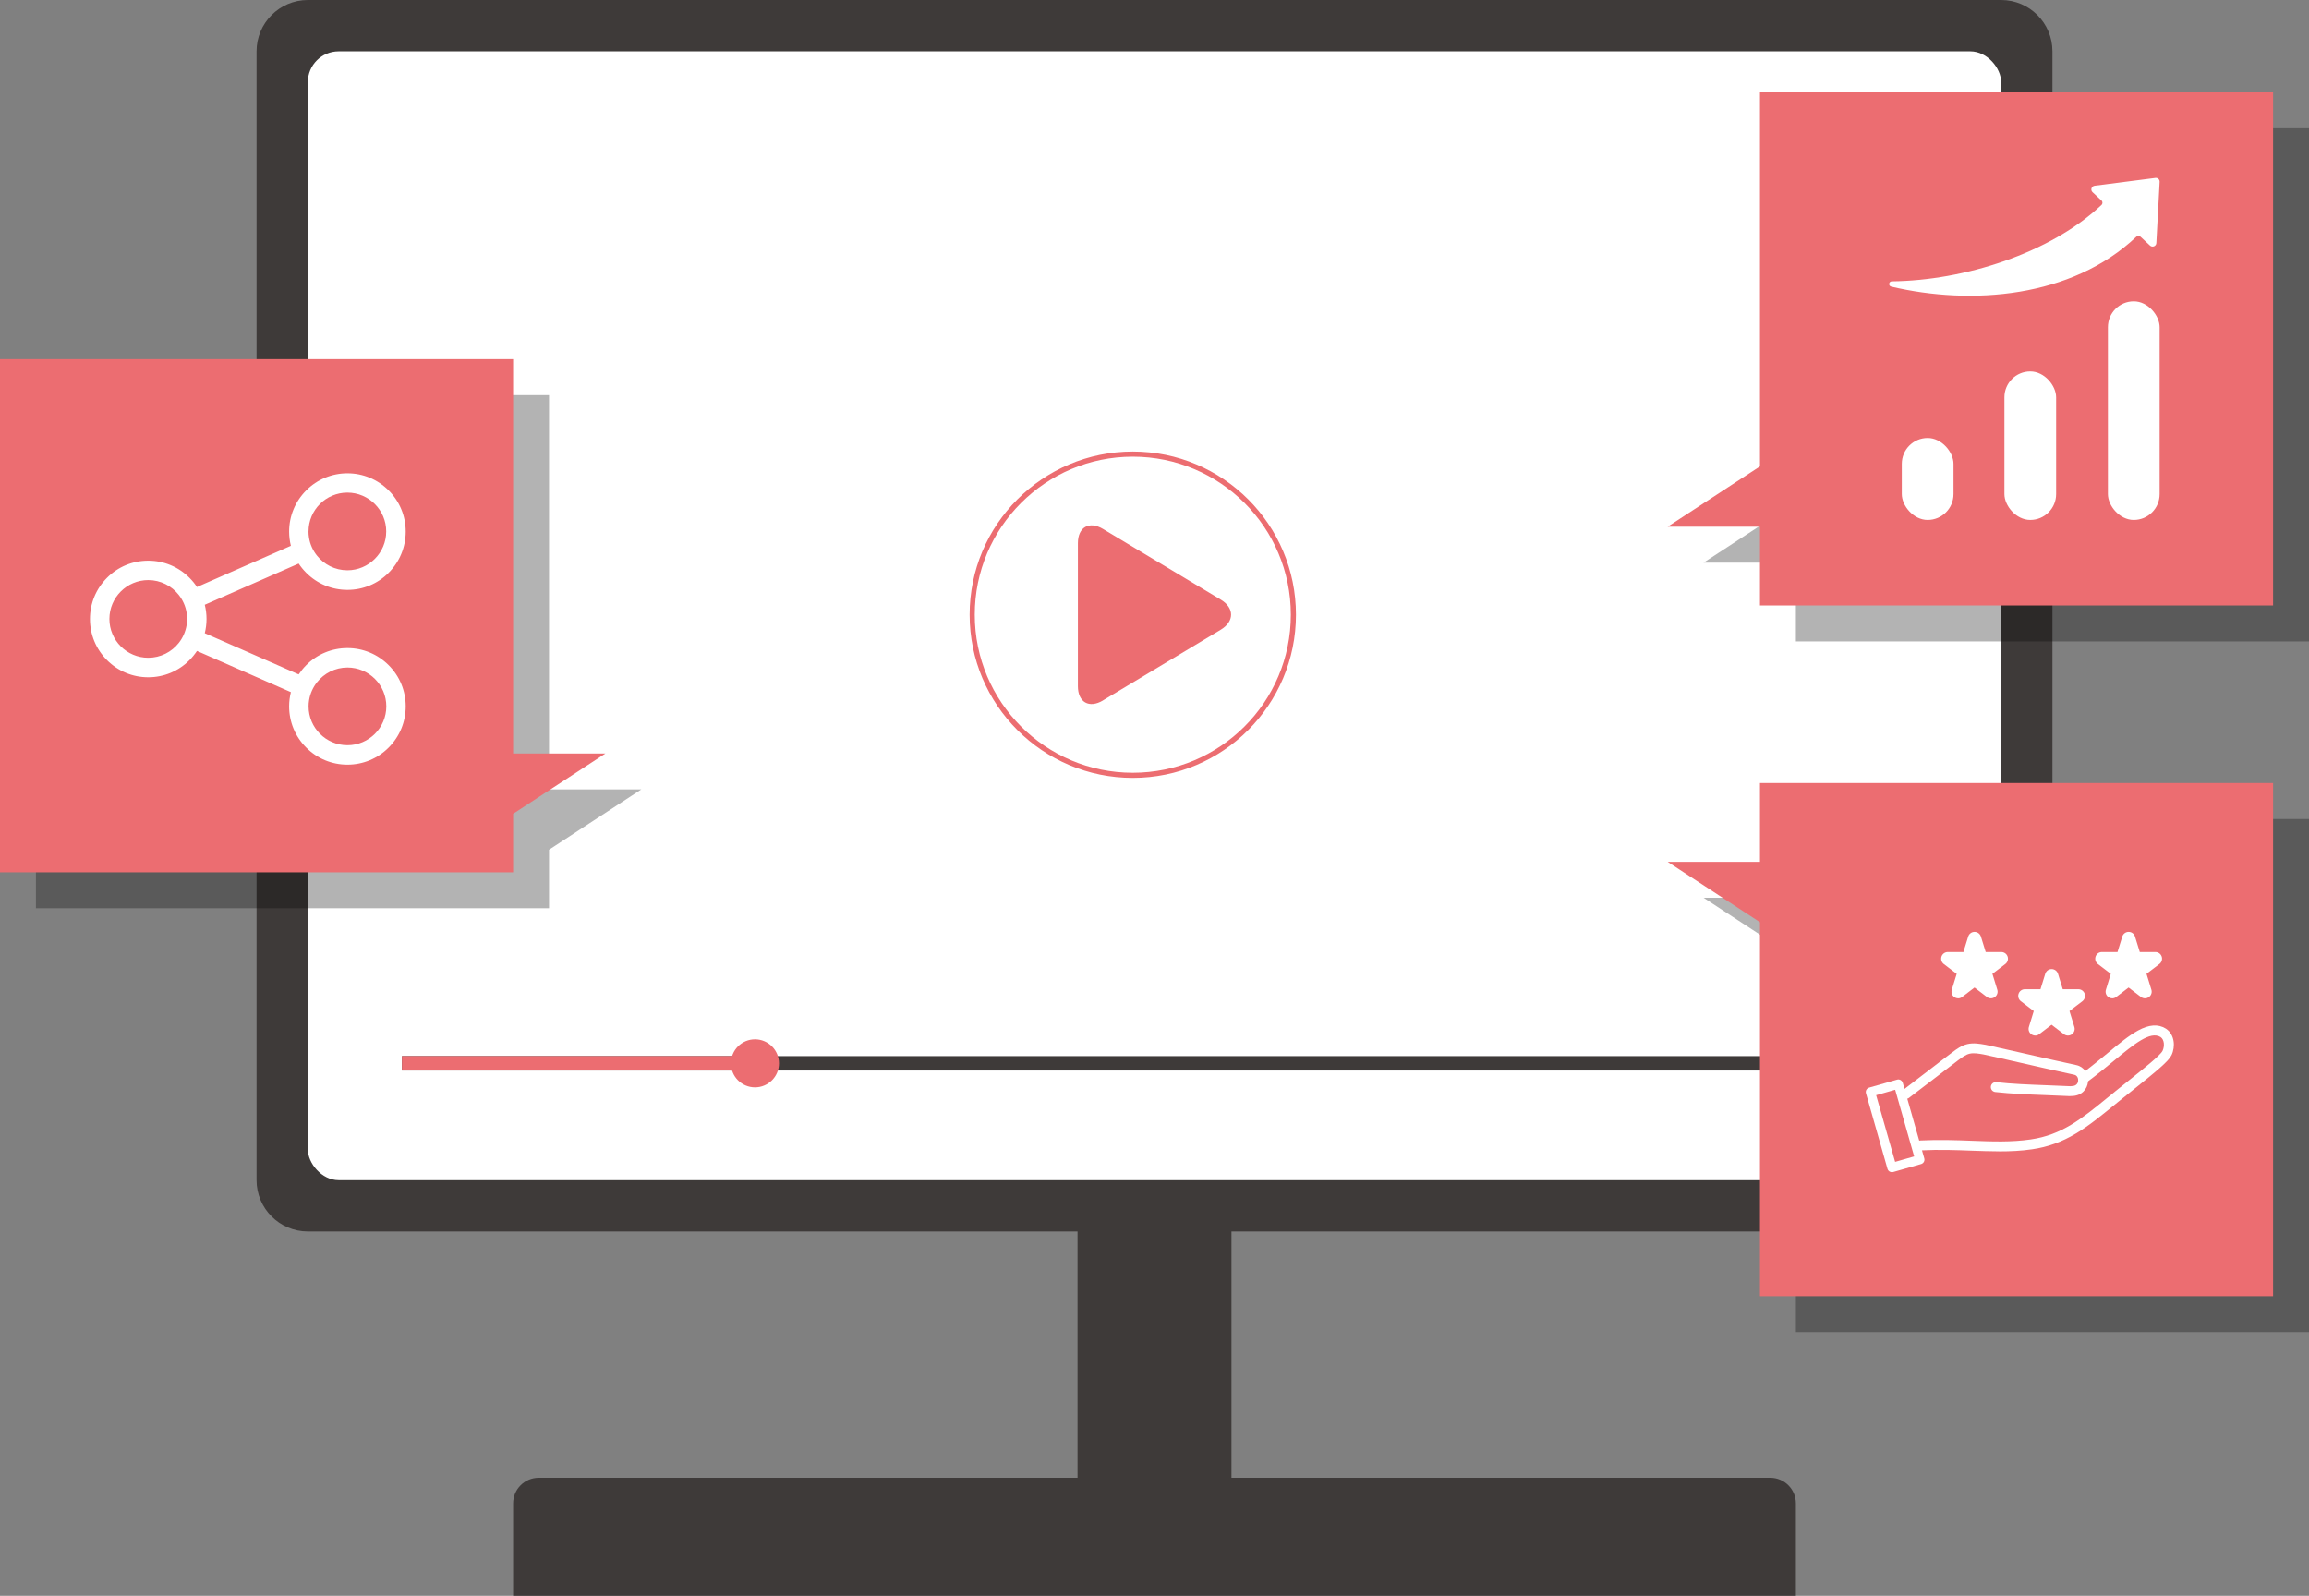 <?xml version="1.0" encoding="UTF-8"?><svg xmlns="http://www.w3.org/2000/svg" viewBox="0 0 450 311"><rect x="0" y="0" width="450" height="311" fill="#808080" stroke="none"/><defs><style>.cls-1{fill:none;stroke:#ec6d71;stroke-miterlimit:10;}.cls-2{fill:#3e3a39;}.cls-3{fill:#fff;}.cls-4{fill:#ec6d71;}.cls-5{mix-blend-mode:multiply;opacity:.3;}.cls-6{isolation:isolate;}</style></defs><g class="cls-6"><g id="_レイヤー_2"><g id="_レイヤー_1-2"><path class="cls-2" d="M390,0H60c-5.52,0-10,4.48-10,10v220c0,5.52,4.48,10,10,10h150v48h-105c-2.76,0-5,2.24-5,5v18h250v-18c0-2.76-2.24-5-5-5h-105v-48h150c5.52,0,10-4.48,10-10V10c0-5.52-4.48-10-10-10Z"/><rect class="cls-3" x="60" y="10" width="330" height="220" rx="6" ry="6"/><rect class="cls-2" x="78.33" y="205.82" width="293.35" height="2.81"/><rect class="cls-4" x="78.33" y="205.82" width="68.81" height="2.81"/><path class="cls-4" d="M142.46,207.23c0-2.59,2.1-4.68,4.68-4.68s4.68,2.1,4.68,4.68-2.1,4.68-4.68,4.68-4.68-2.1-4.68-4.68Z"/><path class="cls-4" d="M214.97,136.5c-2.7,1.62-4.9.37-4.9-2.78v-27.85c0-3.14,2.2-4.39,4.9-2.78l22.93,13.76c2.7,1.62,2.7,4.26,0,5.88l-22.93,13.76h0Z"/><circle class="cls-1" cx="220.77" cy="119.8" r="31.3"/><g class="cls-5"><polygon points="124.99 153.84 107 165.6 107 177 7 177 7 77 107 77 107 153.84 124.99 153.84"/></g><polygon class="cls-4" points="117.99 146.84 100 158.6 100 170 0 170 0 70 100 70 100 146.84 117.99 146.84"/><path class="cls-3" d="M67.71,126.3c-3.03,0-5.89,1.18-8.03,3.33-.55.55-1.04,1.16-1.47,1.8l-18.3-8.03c.22-.9.34-1.82.34-2.77s-.12-1.88-.34-2.77l18.3-8.03c.42.64.91,1.24,1.47,1.8,2.15,2.15,5,3.33,8.03,3.33s5.89-1.18,8.03-3.33c2.15-2.15,3.33-5,3.33-8.03s-1.18-5.89-3.33-8.03c-2.15-2.15-5-3.33-8.03-3.33s-5.89,1.18-8.03,3.33c-2.15,2.15-3.33,5-3.33,8.03,0,.95.12,1.88.34,2.77l-18.3,8.03c-.42-.64-.91-1.24-1.47-1.8-2.15-2.15-5-3.33-8.03-3.33s-5.89,1.18-8.03,3.33c-2.15,2.15-3.33,5-3.33,8.03s1.18,5.89,3.33,8.03c2.15,2.15,5,3.33,8.03,3.33s5.89-1.18,8.03-3.33c.55-.55,1.04-1.16,1.47-1.8l18.3,8.03c-.22.9-.34,1.82-.34,2.77,0,3.03,1.18,5.89,3.33,8.03,2.15,2.15,5,3.33,8.03,3.33s5.89-1.18,8.03-3.33c2.15-2.15,3.33-5,3.33-8.03s-1.18-5.89-3.33-8.03c-2.15-2.15-5-3.33-8.03-3.33ZM60.13,103.57c0-4.18,3.4-7.57,7.57-7.57s7.57,3.4,7.57,7.57-3.4,7.57-7.57,7.57c-2.41,0-4.56-1.13-5.95-2.89-.78-.99-1.32-2.17-1.53-3.47-.06-.4-.1-.8-.1-1.21ZM28.89,128.19c-4.18,0-7.57-3.4-7.57-7.57s3.4-7.57,7.57-7.57c2.41,0,4.56,1.13,5.95,2.89.78.99,1.32,2.17,1.53,3.47.06.4.1.8.1,1.21s-.03.82-.1,1.21c-.21,1.29-.75,2.48-1.53,3.47-1.39,1.76-3.54,2.89-5.95,2.89ZM67.71,145.23c-4.18,0-7.57-3.4-7.57-7.57,0-.41.03-.82.1-1.21.21-1.29.75-2.48,1.53-3.47,1.39-1.76,3.54-2.89,5.95-2.89,4.18,0,7.57,3.4,7.57,7.57s-3.4,7.57-7.57,7.57Z"/><g class="cls-5"><polygon points="332.01 109.65 350 97.89 350 25 450 25 450 125 350 125 350 109.65 332.01 109.65"/></g><polygon class="cls-4" points="325.01 102.65 343 90.89 343 18 443 18 443 118 343 118 343 102.65 325.01 102.65"/><g id="_グラフ"><rect class="cls-3" x="370.64" y="85.36" width="10.08" height="15.97" rx="5.04" ry="5.04"/><rect class="cls-3" x="390.64" y="72.39" width="10.08" height="28.94" rx="5.04" ry="5.04"/><rect class="cls-3" x="410.81" y="58.73" width="10.08" height="42.6" rx="5.04" ry="5.04"/></g><g id="_矢印"><path class="cls-3" d="M420.89,35.44l-.64,11.92c-.03.62-.78.92-1.23.5l-1.86-1.73c-.23-.21-.58-.21-.81,0-12.59,11.95-32.18,13.4-47.77,9.73-.6-.14-.5-1.02.11-1.03,14.05-.15,30.87-5.44,40.87-14.9.25-.23.25-.63,0-.86l-1.74-1.62c-.46-.42-.21-1.18.41-1.26l11.84-1.52c.45-.06.85.31.82.77Z"/></g><g class="cls-5"><polygon points="332.01 174.96 350 186.73 350 259.61 450 259.61 450 159.61 350 159.61 350 174.96 332.01 174.96"/></g><polygon class="cls-4" points="325.01 167.96 343 179.73 343 252.61 443 252.61 443 152.61 343 152.61 343 167.96 325.01 167.96"/><path class="cls-4" d="M420.9,201.55c-3.53-2.19-8.31,3.58-15.33,8.74l-.31.13c-.13-.75-.63-1.43-1.47-1.62-8.33-1.8-12.49-2.84-17.76-3.98-1.03-.18-2.09-.36-3.08-.13-.96.22-1.75.82-2.53,1.4-2.8,2.1-6.86,5.29-9.65,7.39l2.85,10.01c8.41-.42,14.78.78,21.59-.21,7.03-1.02,11.2-4.94,17.05-9.66,4.54-3.66,8.75-6.84,9.37-8.15s.47-3.12-.74-3.92Z"/><path class="cls-3" d="M371.45,214.18c-.29,0-.58-.13-.77-.39-.32-.43-.23-1.03.19-1.35,1.39-1.05,3.13-2.39,4.82-3.69,1.69-1.3,3.43-2.65,4.84-3.7.81-.61,1.72-1.29,2.89-1.57,1.19-.28,2.4-.07,3.46.12.01,0,.03,0,.04,0,2.34.51,4.42.98,6.82,1.53,2.96.68,6.3,1.44,10.94,2.45,1.47.32,2.41,1.69,2.25,3.27-.14,1.36-1.18,2.73-3.19,2.75-.02,0-.03,0-.05,0-.08,0-.2.02-.34.02-1.6-.08-3.09-.13-4.53-.19-3.7-.14-6.89-.27-9.97-.61-.53-.06-.91-.54-.85-1.07.06-.53.54-.91,1.07-.85,3.01.34,6.17.46,9.83.6,1.44.06,2.93.11,4.53.19.02,0,.03,0,.05,0,.06,0,.15-.02.25-.02,1.06,0,1.25-.71,1.28-1.02.05-.48-.16-1.06-.74-1.19-4.64-1.01-8-1.77-10.96-2.45-2.39-.55-4.46-1.02-6.78-1.52-.92-.16-1.87-.33-2.67-.14-.77.18-1.48.72-2.17,1.23-1.39,1.05-3.13,2.39-4.82,3.69-1.69,1.3-3.44,2.65-4.84,3.7-.17.13-.38.19-.58.19Z"/><path class="cls-3" d="M389.6,224.38c-1.75,0-3.52-.07-5.33-.13-3.1-.12-6.31-.24-9.92-.06-.53.03-.99-.38-1.01-.92-.03-.53.38-.99.92-1.01,3.69-.18,6.94-.06,10.09.06,3.93.15,7.65.29,11.42-.26,6.07-.88,9.97-4.06,14.9-8.09.54-.44,1.11-.9,1.68-1.37.82-.66,1.62-1.3,2.4-1.92,3.09-2.47,6.29-5.02,6.71-5.89.42-.89.37-2.17-.39-2.69-2.02-1.23-5.15,1.37-9.12,4.65-1.53,1.26-3.25,2.69-5.11,4.06-.43.32-1.03.22-1.35-.21s-.22-1.03.21-1.35c1.82-1.34,3.52-2.75,5.03-3.99,2.23-1.85,4.16-3.45,5.94-4.42,2.16-1.18,3.94-1.31,5.44-.37,0,0,.02.01.03.02,1.68,1.12,1.86,3.49,1.07,5.14-.58,1.21-3.01,3.19-7.24,6.57-.78.62-1.58,1.26-2.39,1.92-.57.46-1.13.92-1.68,1.36-2.48,2.02-4.82,3.94-7.31,5.42-2.78,1.66-5.5,2.64-8.54,3.08-2.17.32-4.29.41-6.43.41Z"/><rect class="cls-4" x="366.52" y="211.76" width="5.65" height="15.3" transform="translate(-45.96 109.5) rotate(-15.89)"/><path class="cls-3" d="M368.72,228.44c-.15,0-.3-.04-.44-.11-.21-.12-.36-.31-.43-.54l-4.19-14.72c-.14-.48.14-.97.62-1.11l5.44-1.55c.23-.07.47-.04.68.08.21.12.36.31.43.54l4.19,14.72c.14.48-.14.97-.62,1.11l-5.44,1.55c-.08.02-.16.03-.25.03ZM365.64,213.44l3.7,12.99,3.71-1.06-3.7-12.99-3.71,1.06Z"/><path class="cls-3" d="M385.25,182.79l1.02,3.31c.06.18.23.31.42.31h3.35c.42,0,.6.53.27.78l-2.75,2.1c-.15.11-.21.3-.15.48l1.04,3.37c.13.41-.34.73-.68.48l-2.67-2.04c-.16-.12-.37-.12-.53,0l-2.67,2.04c-.34.26-.81-.07-.68-.48l1.04-3.37c.05-.18,0-.37-.15-.48l-2.75-2.1c-.33-.25-.15-.78.27-.78h3.35c.19,0,.36-.12.42-.31l1.02-3.31c.13-.41.71-.41.84,0Z"/><path class="cls-3" d="M381.63,194.56c-.26,0-.52-.08-.74-.23-.47-.32-.67-.91-.5-1.45l.95-3.09-2.52-1.92c-.44-.34-.62-.92-.44-1.45.18-.53.67-.88,1.23-.88h3.04l.93-3.01c.17-.55.67-.92,1.24-.92h0c.57,0,1.07.37,1.24.92l.93,3.01h3.04c.56,0,1.05.35,1.23.88.18.53,0,1.11-.44,1.45l-2.52,1.92.95,3.09c.17.54-.03,1.12-.5,1.45-.47.32-1.08.31-1.53-.03l-2.41-1.84-2.41,1.84c-.23.18-.51.27-.79.27ZM384.83,190.62c.28,0,.56.09.79.27l1.61,1.23-.65-2.1c-.16-.52.02-1.09.45-1.42l1.75-1.34h-2.1c-.57,0-1.07-.37-1.24-.92l-.62-2-.62,2c-.17.55-.67.92-1.24.92h-2.1l1.75,1.34c.43.33.61.9.45,1.42l-.65,2.1,1.61-1.23c.23-.18.51-.27.79-.27Z"/><path class="cls-3" d="M415.28,182.79l1.02,3.31c.06.18.23.31.42.31h3.35c.42,0,.6.53.27.78l-2.75,2.1c-.15.11-.21.3-.15.48l1.04,3.37c.13.41-.34.73-.68.48l-2.67-2.04c-.16-.12-.37-.12-.53,0l-2.67,2.04c-.34.26-.81-.07-.68-.48l1.04-3.37c.05-.18,0-.37-.15-.48l-2.75-2.1c-.33-.25-.15-.78.27-.78h3.35c.19,0,.36-.12.42-.31l1.02-3.31c.13-.41.71-.41.84,0Z"/><path class="cls-3" d="M411.66,194.56c-.26,0-.52-.08-.74-.23-.47-.32-.67-.91-.5-1.45l.95-3.09-2.52-1.92c-.44-.34-.62-.92-.44-1.45.18-.53.67-.88,1.23-.88h3.04l.93-3.01c.17-.55.67-.92,1.24-.92s1.07.37,1.24.92h0s.93,3.01.93,3.01h3.04c.56,0,1.05.35,1.23.88.18.53,0,1.11-.44,1.45l-2.52,1.92.95,3.09c.17.54-.03,1.12-.5,1.45-.47.32-1.08.31-1.53-.03l-2.41-1.84-2.41,1.84c-.23.18-.51.27-.79.27ZM410.9,187.26l1.75,1.34c.43.33.61.9.45,1.42l-.65,2.1,1.61-1.23c.46-.35,1.11-.35,1.58,0l1.61,1.23-.65-2.1c-.16-.52.02-1.09.45-1.42l1.75-1.34h-2.1c-.57,0-1.07-.37-1.24-.92l-.62-2-.62,2c-.17.55-.67.92-1.24.92h-2.1Z"/><path class="cls-3" d="M400.26,190.03l1.02,3.31c.06.18.23.31.42.31h3.35c.42,0,.6.53.27.78l-2.75,2.1c-.15.11-.21.3-.15.48l1.04,3.37c.13.41-.34.73-.68.48l-2.67-2.04c-.16-.12-.37-.12-.53,0l-2.67,2.04c-.34.26-.81-.07-.68-.48l1.04-3.37c.05-.18,0-.37-.15-.48l-2.75-2.1c-.33-.25-.15-.78.27-.78h3.35c.19,0,.36-.12.42-.31l1.02-3.31c.13-.41.71-.41.84,0Z"/><path class="cls-3" d="M396.65,201.81c-.26,0-.52-.08-.74-.23-.47-.32-.67-.91-.5-1.45l.95-3.09-2.52-1.92c-.44-.34-.62-.92-.44-1.45.18-.53.67-.88,1.23-.88h3.04l.93-3.01c.17-.55.67-.92,1.24-.92.57,0,1.07.37,1.24.92l.93,3.01h3.04c.56,0,1.05.35,1.23.88.18.53,0,1.11-.44,1.45l-2.52,1.92.95,3.09c.17.54-.03,1.12-.5,1.45-.47.32-1.08.31-1.53-.03l-2.41-1.84-2.41,1.84c-.23.18-.51.27-.79.27ZM395.89,194.51l1.75,1.34c.43.33.61.9.45,1.42l-.65,2.1,1.61-1.23c.46-.35,1.11-.35,1.58,0l1.61,1.23-.65-2.1c-.16-.52.02-1.09.45-1.42l1.75-1.34h-2.1c-.57,0-1.07-.37-1.24-.92l-.62-2-.62,2c-.17.55-.67.92-1.24.92h-2.1ZM399.44,190.29h0s0,0,0,0h0Z"/></g></g></g></svg>